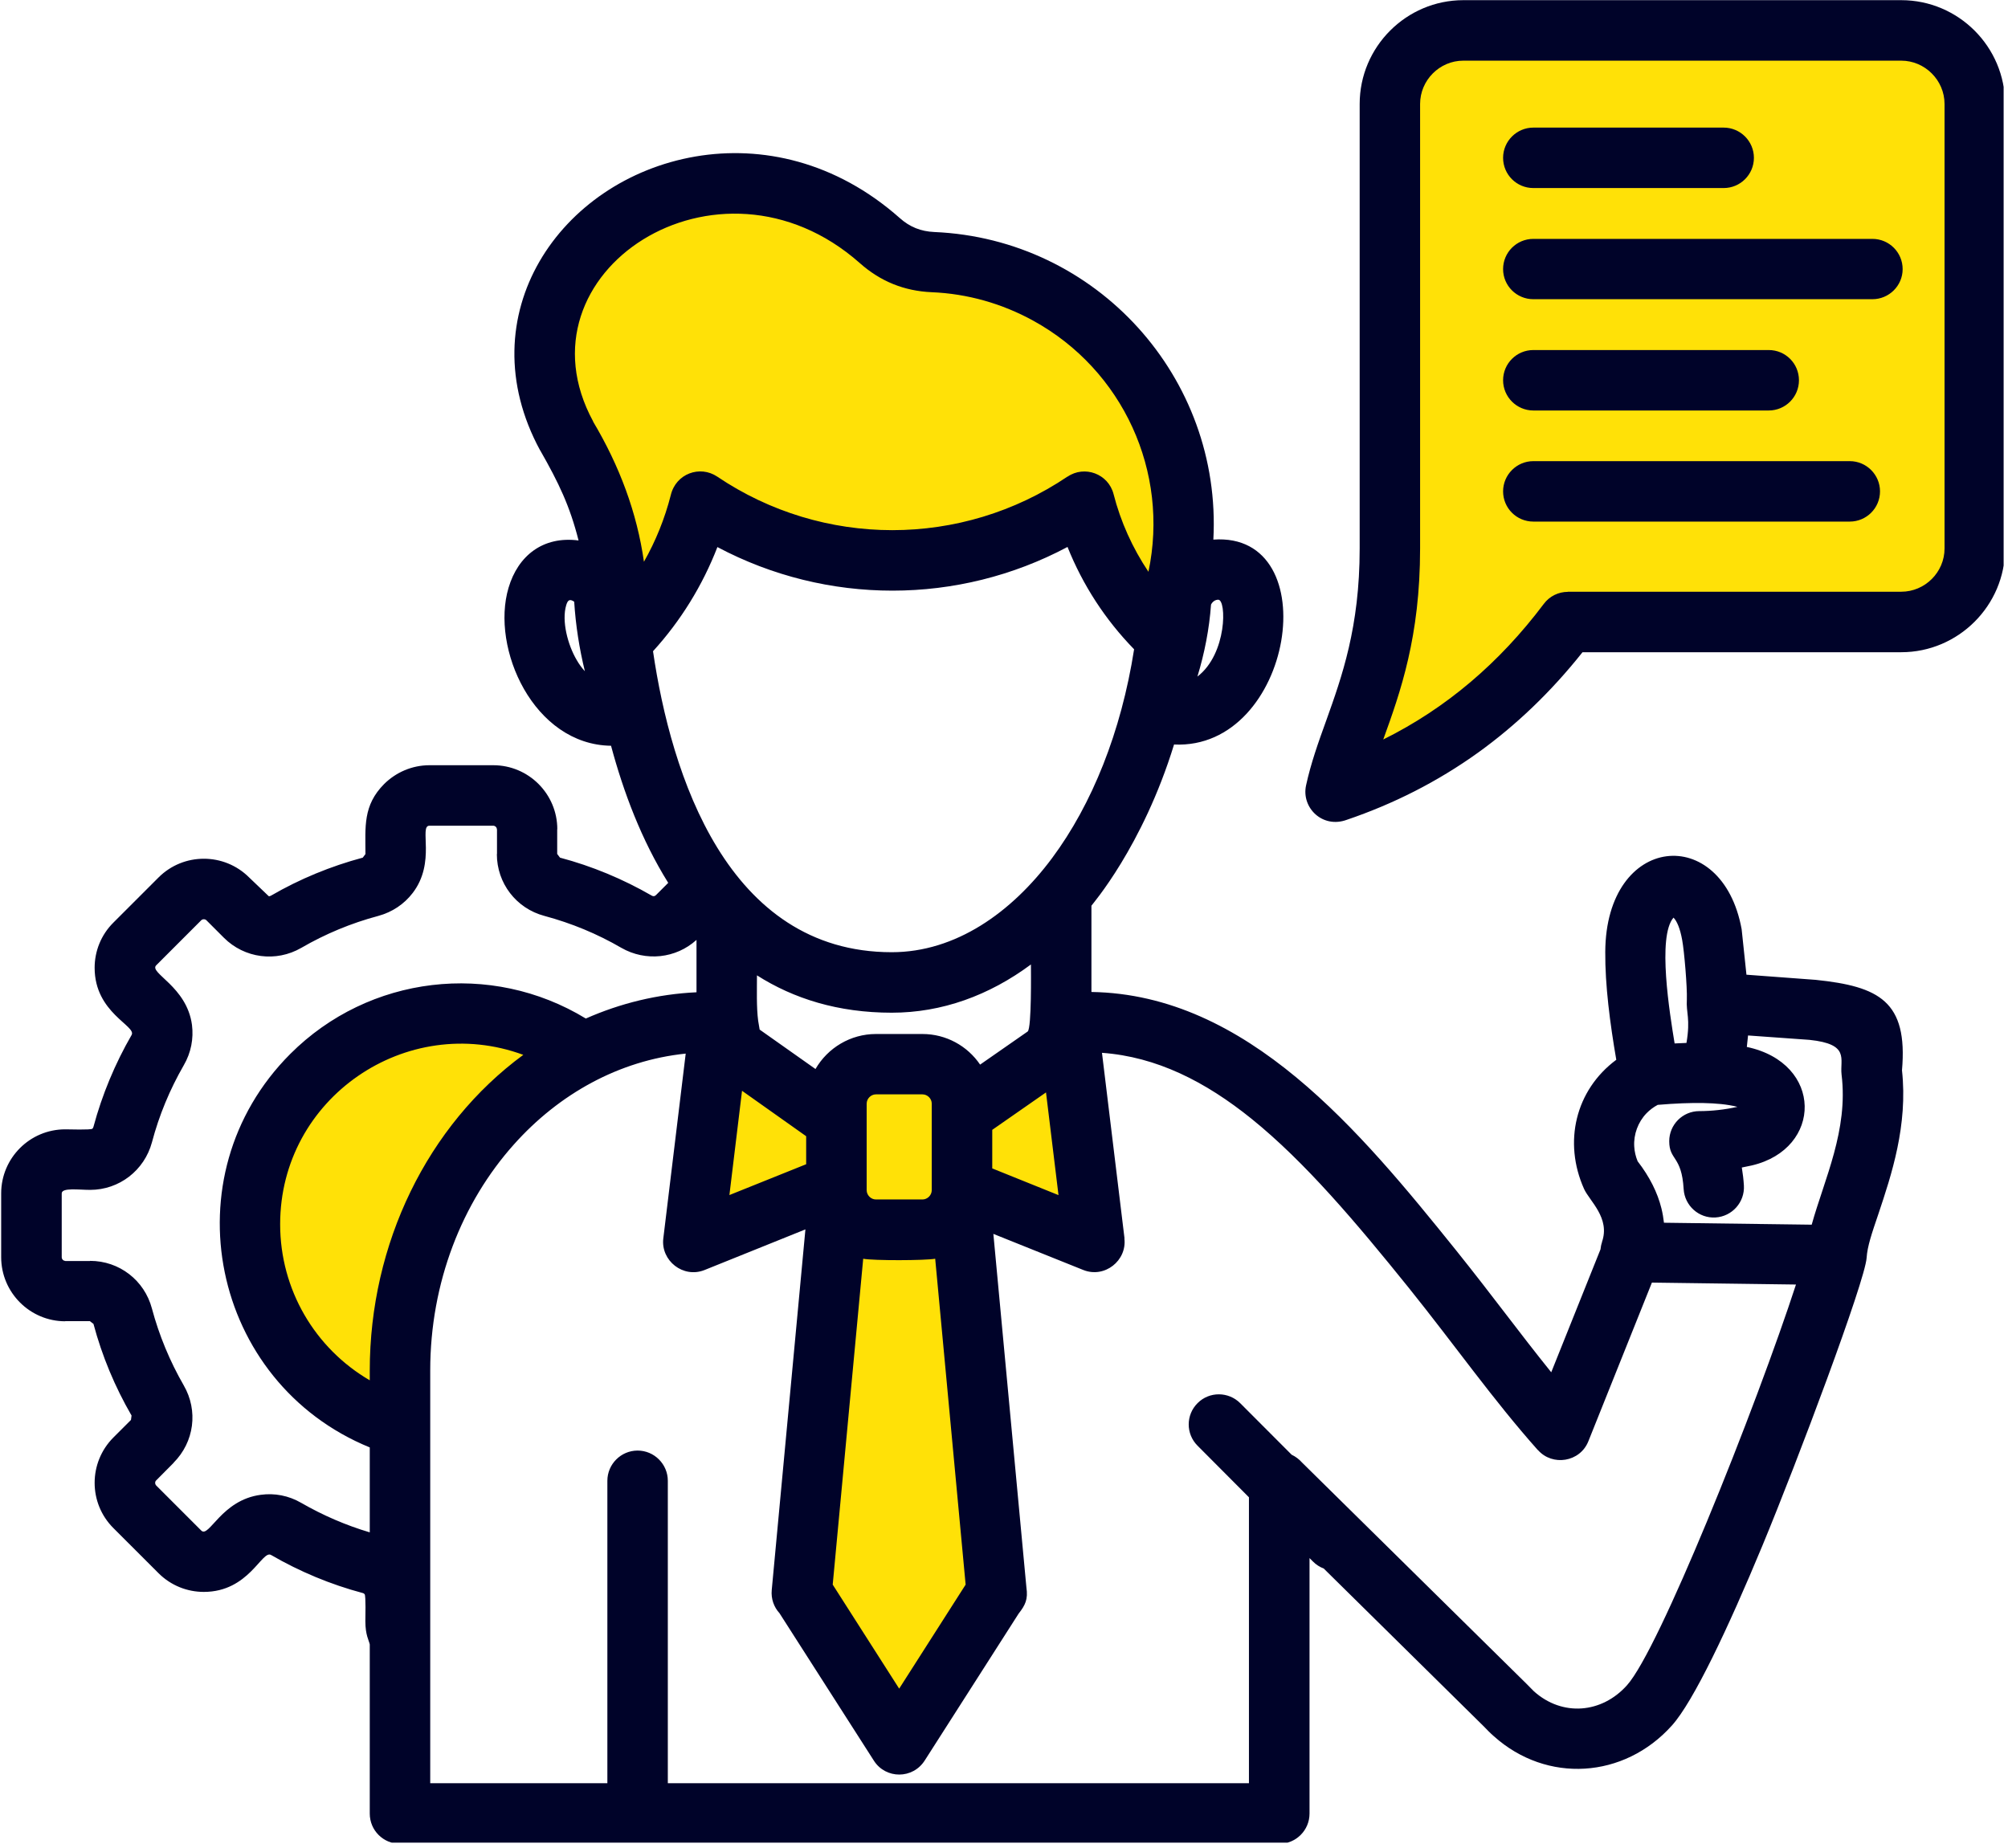 <svg xmlns="http://www.w3.org/2000/svg" xmlns:xlink="http://www.w3.org/1999/xlink" width="628" viewBox="0 0 470.88 433.5" height="578" preserveAspectRatio="xMidYMid meet"><defs><clipPath id="7f695e9d59"><path d="M 0.211 0 L 469.918 0 L 469.918 432.25 L 0.211 432.25 Z M 0.211 0 " clip-rule="nonzero"></path></clipPath></defs><path fill="#ffe107" d="M 108.004 237.734 C 80.695 237.734 58.562 259.879 58.562 287.18 C 58.562 309.516 73.414 328.418 93.762 334.523 L 93.762 321.52 C 93.762 288.465 111.48 259.84 136.805 247.004 C 128.68 241.18 118.742 237.734 108.004 237.734 Z M 108.004 237.734 " fill-opacity="1" fill-rule="evenodd"></path><path fill="#ffe107" d="M 256.691 291.371 L 250.914 243.711 L 209.629 272.418 Z M 256.691 291.371 " fill-opacity="1" fill-rule="evenodd"></path><path fill="#ffe107" d="M 162.562 291.371 L 168.391 243.277 L 209.629 272.418 Z M 162.562 291.371 " fill-opacity="1" fill-rule="evenodd"></path><path fill="#ffe107" d="M 223.949 269.289 L 197.766 269.289 L 188 373.637 L 188.121 373.637 L 199.488 391.445 L 210.863 409.242 L 222.23 391.445 L 233.605 373.637 L 233.715 373.637 Z M 223.949 269.289 " fill-opacity="1" fill-rule="evenodd"></path><path fill="#ffe107" d="M 216.312 249.629 L 205.402 249.629 C 200.316 249.629 196.125 253.82 196.125 258.906 L 196.125 279.176 C 196.125 284.293 200.316 288.453 205.402 288.453 L 216.312 288.453 C 221.398 288.453 225.59 284.293 225.59 279.176 L 225.59 258.906 C 225.59 253.812 221.398 249.629 216.312 249.629 Z M 216.312 249.629 " fill-opacity="1" fill-rule="evenodd"></path><path fill="#ffe107" d="M 218.754 61.457 C 237.738 62.289 255.422 71.852 266.477 87.641 C 278.934 105.473 281.062 128.586 272.016 148.371 C 263.426 139.934 257.316 129.305 254.301 117.648 C 227.082 136.051 191.414 136.051 164.195 117.648 C 160.922 130.652 154.004 142.453 144.27 151.672 C 146.164 134.562 142.344 118.102 132.844 102.258 C 110.102 60.363 167.152 21.77 206.293 56.434 C 209.879 59.625 213.961 61.254 218.754 61.457 Z M 218.754 61.457 " fill-opacity="1" fill-rule="evenodd"></path><path fill="#ffe107" d="M 313.195 185.738 C 334.039 178.73 352.477 166.098 367.66 145.91 L 445.883 145.91 C 455.355 145.91 463.145 138.16 463.145 128.648 L 463.145 24.363 C 463.145 14.891 455.363 7.133 445.883 7.133 L 343.168 7.133 C 333.695 7.133 325.938 14.879 325.938 24.363 L 325.938 128.648 C 325.945 157.445 316.477 170.434 313.195 185.738 Z M 313.195 185.738 " fill-opacity="1" fill-rule="evenodd"></path><path fill="#ffe107" d="M 349.348 165.43 C 355.891 159.918 362.008 153.426 367.672 145.898 L 445.895 145.898 C 455.363 145.898 463.156 138.148 463.156 128.637 L 463.156 29.273 L 367.508 29.273 C 358.039 29.273 350.277 37.023 350.277 46.535 L 350.277 150.82 C 350.27 156.191 349.926 161.043 349.348 165.43 Z M 349.348 165.43 " fill-opacity="1" fill-rule="evenodd"></path><g clip-path="url(#7f695e9d59)"><path fill="#000329" d="M 284.547 126.582 C 311.309 124.656 303.297 175.992 275.328 174.648 C 267.922 198.734 256 212.289 255.949 212.461 L 255.949 232.699 C 292.527 233.277 318.977 265.348 341.465 293.285 C 350.398 304.43 355.941 312.148 363.801 321.914 L 375.352 293.082 C 375.41 292.508 375.523 291.938 375.723 291.363 L 375.695 291.363 C 377.699 285.73 372.766 281.719 371.5 278.902 C 366.586 267.934 369.465 255.727 379.059 248.605 C 377.59 240.074 376.414 231.121 376.473 223.281 C 376.617 195.543 403.926 193.012 408.465 217.992 L 409.59 228.648 L 425.836 229.855 C 440.707 231.402 447.484 234.879 446.074 251.074 C 447.484 264 443.605 275.602 440.535 284.789 C 438.984 289.355 437.953 292.344 437.777 295.07 C 437.406 300.551 421.613 342.617 413.348 362.543 C 405.305 381.922 397.148 399.184 392.094 404.785 C 380.891 417.273 362.75 418.418 350.34 407.285 C 349.508 406.566 348.73 405.766 347.957 404.957 L 310.43 367.941 C 309.508 367.598 308.645 367.051 307.906 366.301 L 307.105 365.5 L 307.105 425.43 C 307.105 429.359 303.914 432.52 300.016 432.52 L 93.762 432.52 C 89.832 432.52 86.672 429.359 86.672 425.43 L 86.672 385.75 C 86.469 384.777 85.641 383.574 85.641 380.32 C 85.641 379.461 85.781 374.375 85.469 373.98 C 85.375 373.867 85.234 373.746 85.012 373.695 C 77.484 371.691 70.254 368.672 63.504 364.762 C 61.379 363.555 58.34 373.434 47.742 373.434 C 43.895 373.434 40.047 371.965 37.117 369.035 L 26.551 358.473 C 20.668 352.617 20.668 343.086 26.551 337.199 L 30.656 333.098 L 30.656 333.125 L 30.797 332.062 C 26.887 325.316 23.879 318.105 21.863 310.559 L 21.062 309.949 L 21.062 309.918 L 15.238 309.918 L 15.238 309.949 C 6.973 309.949 0.215 303.203 0.215 294.906 L 0.215 279.945 C 0.215 271.68 6.93 264.922 15.238 264.922 C 16.098 264.922 21.184 265.094 21.609 264.781 C 21.719 264.672 21.812 264.52 21.871 264.297 C 23.879 256.828 26.926 249.504 30.809 242.789 C 32.043 240.664 22.137 237.625 22.137 227.027 C 22.137 223.18 23.605 219.328 26.562 216.402 L 37.129 205.836 C 42.984 199.98 52.516 199.98 58.379 205.836 L 62.98 210.234 C 63.152 210.262 63.324 210.203 63.527 210.09 C 70.273 206.18 77.504 203.203 85.031 201.188 L 85.66 200.355 C 85.66 193.984 85.031 188.961 90.055 183.906 C 92.781 181.211 96.551 179.508 100.684 179.508 L 115.645 179.508 C 123.941 179.508 130.664 186.254 130.664 194.531 L 130.637 194.531 L 130.637 200.355 L 130.664 200.355 L 131.293 201.188 C 138.789 203.172 146.082 206.211 152.801 210.09 C 153.203 210.324 153.52 210.262 153.832 209.949 L 156.68 207.102 C 150.387 197.023 146.176 185.77 143.266 174.941 C 125.125 174.707 114.984 152.09 119.23 137.867 C 121.438 130.398 127.273 125.691 135.648 126.785 C 133.613 118.742 131.031 113.32 126.633 105.621 L 126.633 105.652 C 109.434 73.957 131.285 42.172 163.07 36.711 C 178.551 34.066 195.98 37.855 210.996 51.156 C 213.344 53.254 215.938 54.285 219.09 54.426 C 257.207 56.059 286.582 88.562 284.547 126.582 Z M 284 141.828 C 283.594 147.539 282.48 153.203 280.809 158.711 C 287.82 153.344 287.645 140.652 285.691 140.684 C 284.973 140.684 284.344 141.137 284 141.828 Z M 135.203 154.812 C 135.75 155.766 136.379 156.645 137.129 157.457 C 135.832 152.148 134.973 146.719 134.625 141.148 C 133.594 140.461 133.137 140.711 132.762 141.93 C 131.637 145.645 133.105 151.246 135.203 154.812 Z M 359.598 44.113 C 355.688 44.113 352.508 40.953 352.508 37.023 C 352.508 33.125 355.699 29.934 359.598 29.934 L 404.25 29.934 C 408.16 29.934 411.34 33.125 411.34 37.023 C 411.34 40.953 408.148 44.113 404.25 44.113 Z M 359.598 122.355 C 355.688 122.355 352.508 119.195 352.508 115.266 C 352.508 111.367 355.699 108.176 359.598 108.176 L 433.828 108.176 C 437.738 108.176 440.918 111.367 440.918 115.266 C 440.918 119.195 437.73 122.355 433.828 122.355 Z M 359.598 96.293 C 355.688 96.293 352.508 93.102 352.508 89.203 C 352.508 85.273 355.699 82.113 359.598 82.113 L 414.816 82.113 C 418.746 82.113 421.906 85.273 421.906 89.203 C 421.906 93.113 418.746 96.293 414.816 96.293 Z M 359.598 70.188 C 355.688 70.188 352.508 67.027 352.508 63.129 C 352.508 59.199 355.699 56.039 359.598 56.039 L 439.137 56.039 C 443.047 56.039 446.227 59.199 446.227 63.129 C 446.227 67.027 443.035 70.188 439.137 70.188 Z M 324.398 173.473 C 339.156 166.148 351.645 155.5 362.039 141.684 C 363.418 139.82 365.543 138.84 367.672 138.84 L 367.672 138.809 L 445.895 138.809 C 451.465 138.809 456.055 134.238 456.055 128.668 L 456.055 24.391 C 456.055 18.82 451.453 14.23 445.895 14.23 L 343.176 14.23 C 337.605 14.23 333.039 18.832 333.039 24.391 L 333.039 128.68 C 333.039 149.352 328.449 162.277 324.398 173.473 Z M 346.684 176.52 C 337.09 183.41 326.758 188.605 315.848 192.312 C 310.164 194.41 305.172 189.496 306.285 184.27 C 307.41 179.074 309.152 174.191 311.055 168.934 C 314.672 158.793 318.867 147.164 318.867 128.68 L 318.867 24.391 C 318.867 10.98 329.805 0.039 343.188 0.039 L 445.902 0.039 C 459.316 0.039 470.254 10.98 470.254 24.391 L 470.254 128.68 C 470.254 142.059 459.285 153 445.902 153 L 371.137 153 C 363.68 162.391 355.496 170.168 346.684 176.52 Z M 265.957 152.312 C 259.211 145.391 253.926 137.27 250.34 128.305 C 224.699 141.969 193.887 141.969 168.215 128.332 C 164.742 137.32 159.605 145.645 153.113 152.766 C 157.336 181.598 170.484 223.371 209.109 223.371 C 224.102 223.371 237.219 214.07 246.723 201.289 C 256.082 188.695 262.918 171.719 265.957 152.312 Z M 242.273 75.215 C 235.012 71.223 226.887 68.891 218.469 68.547 C 212.008 68.266 206.438 65.996 201.613 61.711 C 168.449 32.363 120.09 63.918 139.074 98.867 L 139.043 98.867 C 145.273 109.32 149.355 120.289 150.984 131.777 C 153.742 126.926 155.867 121.668 157.277 116.156 C 158.48 111.074 164.133 109.098 168.156 111.793 C 192.992 128.555 225.5 128.555 250.34 111.793 L 250.34 111.82 C 254.328 109.098 259.902 111.133 261.137 115.895 C 262.797 122.387 265.582 128.555 269.32 134.129 C 274.266 110.707 263.355 86.781 242.273 75.215 Z M 216.312 256.719 L 205.402 256.719 C 204.227 256.719 203.227 257.723 203.227 258.895 L 203.227 279.195 C 203.227 280.371 204.227 281.375 205.402 281.375 L 216.312 281.375 C 217.488 281.375 218.492 280.371 218.492 279.195 L 218.492 258.895 C 218.5 257.723 217.496 256.719 216.312 256.719 Z M 205.402 242.559 L 216.312 242.559 C 221.855 242.559 226.848 245.344 229.836 249.738 L 241.008 241.961 C 241.93 241.039 241.758 227.98 241.758 226.246 C 231.965 233.512 220.883 237.562 209.109 237.562 C 196.508 237.562 186.086 234.262 177.496 228.801 C 177.496 232.102 177.355 236.266 177.777 239.457 C 177.891 240.176 178.012 240.863 178.125 241.523 L 191.223 250.773 C 194.09 245.809 199.438 242.559 205.402 242.559 Z M 232.684 265.043 L 232.684 274.09 L 248.223 280.352 L 245.293 256.262 Z M 219.301 295.281 C 216.891 295.707 204.824 295.738 202.414 295.281 L 195.262 371.723 L 210.852 396.125 L 226.441 371.723 Z M 189.035 273.109 L 189.035 266.535 L 173.992 255.879 L 171.031 280.34 Z M 232.945 289.449 L 240.695 372.371 C 241.102 375.156 240.461 376.504 238.863 378.539 L 216.891 412.91 C 214.074 417.418 207.672 417.355 204.918 413.02 L 182.773 378.418 C 181.477 377.008 180.766 375.055 180.961 372.988 L 188.859 288.395 L 165.199 297.926 C 160.172 299.93 154.918 295.719 155.523 290.543 L 160.781 247.156 C 145.16 248.766 131.062 256.605 120.465 268.488 C 108.352 282.043 100.855 300.824 100.855 321.496 L 100.855 418.316 L 142.406 418.316 L 142.406 347.367 C 142.406 343.469 145.598 340.277 149.496 340.277 C 153.406 340.277 156.586 343.469 156.586 347.367 L 156.586 418.316 L 292.895 418.316 L 292.895 351.238 L 280.828 339.125 C 278.074 336.367 278.074 331.891 280.859 329.137 C 283.613 326.379 288.094 326.41 290.848 329.164 L 302.91 341.25 C 303.832 341.688 304.664 342.312 305.324 343.062 L 357.926 394.918 L 359.738 396.75 C 366.406 402.727 375.645 401.949 381.559 395.344 C 385.379 391.09 392.703 375.277 400.25 357.094 C 408.516 337.199 416.82 314.82 421.207 301.328 L 387.414 300.875 L 372.512 338.09 C 370.559 343.004 364.074 344.008 360.684 340.156 L 360.652 340.156 C 350.199 328.418 341.273 315.664 330.414 302.141 C 318.035 286.773 306.094 272.621 293.543 262.48 C 282.664 253.699 271.207 247.895 258.422 246.973 L 263.711 290.531 L 263.68 290.531 C 264.309 295.699 259.059 299.922 254.035 297.914 Z M 163.312 232.77 L 163.312 220.484 C 158.492 224.852 151.402 225.621 145.688 222.348 C 140.004 219.047 134.027 216.574 127.625 214.852 C 121.023 213.098 116.484 207.184 116.484 200.355 L 116.516 200.355 L 116.516 194.531 L 116.484 194.531 C 116.484 194.074 116.078 193.699 115.625 193.699 L 100.66 193.699 C 98.16 193.699 102.273 202.289 96.73 209.492 C 94.746 212.078 91.961 213.969 88.656 214.863 C 82.316 216.555 76.23 219.086 70.598 222.359 C 64.68 225.773 57.277 224.801 52.453 219.977 L 48.352 215.875 C 48.039 215.562 47.461 215.562 47.145 215.875 L 36.582 226.441 C 34.797 228.223 43.762 231.383 44.969 240.418 C 45.375 243.629 44.766 246.934 43.043 249.891 C 39.773 255.574 37.27 261.582 35.578 267.98 C 33.797 274.555 27.91 279.125 21.082 279.125 C 18.406 279.125 14.418 278.547 14.418 279.957 L 14.418 294.918 C 14.418 295.375 14.793 295.777 15.246 295.777 L 15.246 295.809 L 21.07 295.809 L 21.07 295.777 C 27.91 295.777 33.797 300.316 35.566 306.922 C 37.258 313.262 39.793 319.352 43.035 324.98 C 46.477 330.93 45.504 338.273 40.652 343.137 L 40.684 343.137 L 36.582 347.27 C 36.238 347.582 36.266 348.129 36.582 348.473 L 47.145 359.039 C 48.98 360.871 51.855 351.855 61.125 350.652 C 64.316 350.215 67.637 350.824 70.598 352.547 C 75.621 355.441 81.051 357.801 86.672 359.465 L 86.672 339.539 C 49.484 324.344 39.355 275.934 68.035 247.227 C 86.469 228.789 115.098 225.375 137.352 238.93 C 145.445 235.355 154.176 233.195 163.312 232.77 Z M 390.242 286.832 L 424.895 287.289 C 427.883 276.551 433.504 265.125 431.902 252.09 C 431.469 248.41 433.941 244.938 424.379 243.934 L 409.965 242.902 L 409.68 245.594 C 427.648 249.383 427.508 269.48 410.855 273.391 C 410.074 273.562 409.273 273.734 408.504 273.879 C 408.738 275.285 408.91 276.723 408.992 278.102 C 409.223 282.004 406.234 285.363 402.324 285.598 C 398.445 285.832 395.094 282.844 394.859 278.934 C 394.402 271.062 391.477 272.246 391.477 267.707 C 391.477 263.809 394.637 260.648 398.535 260.648 C 401.402 260.648 404.562 260.305 407.473 259.645 C 405.059 259.039 402.355 258.816 399.52 258.754 C 396.449 258.695 392.855 258.836 388.781 259.18 C 387.809 259.695 386.887 260.387 386.137 261.164 C 384.152 263.23 383.098 266.109 383.27 268.945 C 383.332 270.148 383.617 271.324 384.07 272.418 C 386.887 276.066 388.723 279.742 389.645 283.449 C 389.926 284.594 390.117 285.719 390.242 286.832 Z M 86.672 323.797 L 86.672 321.527 C 86.672 291.746 100.195 263.98 122.684 247.449 C 95.324 237.371 65.652 257.527 65.652 287.188 C 65.652 302.516 73.809 316.301 86.672 323.797 Z M 395.52 244.652 C 396.492 238.941 395.406 237.594 395.609 234.492 C 395.719 231.598 395 223.117 394.516 220.516 C 394.027 217.789 393.281 216.066 392.48 215.258 C 388.629 219.703 391.617 237.887 392.742 244.773 C 393.715 244.715 394.637 244.684 395.52 244.652 Z M 395.52 244.652 " fill-opacity="1" fill-rule="nonzero"></path></g></svg>